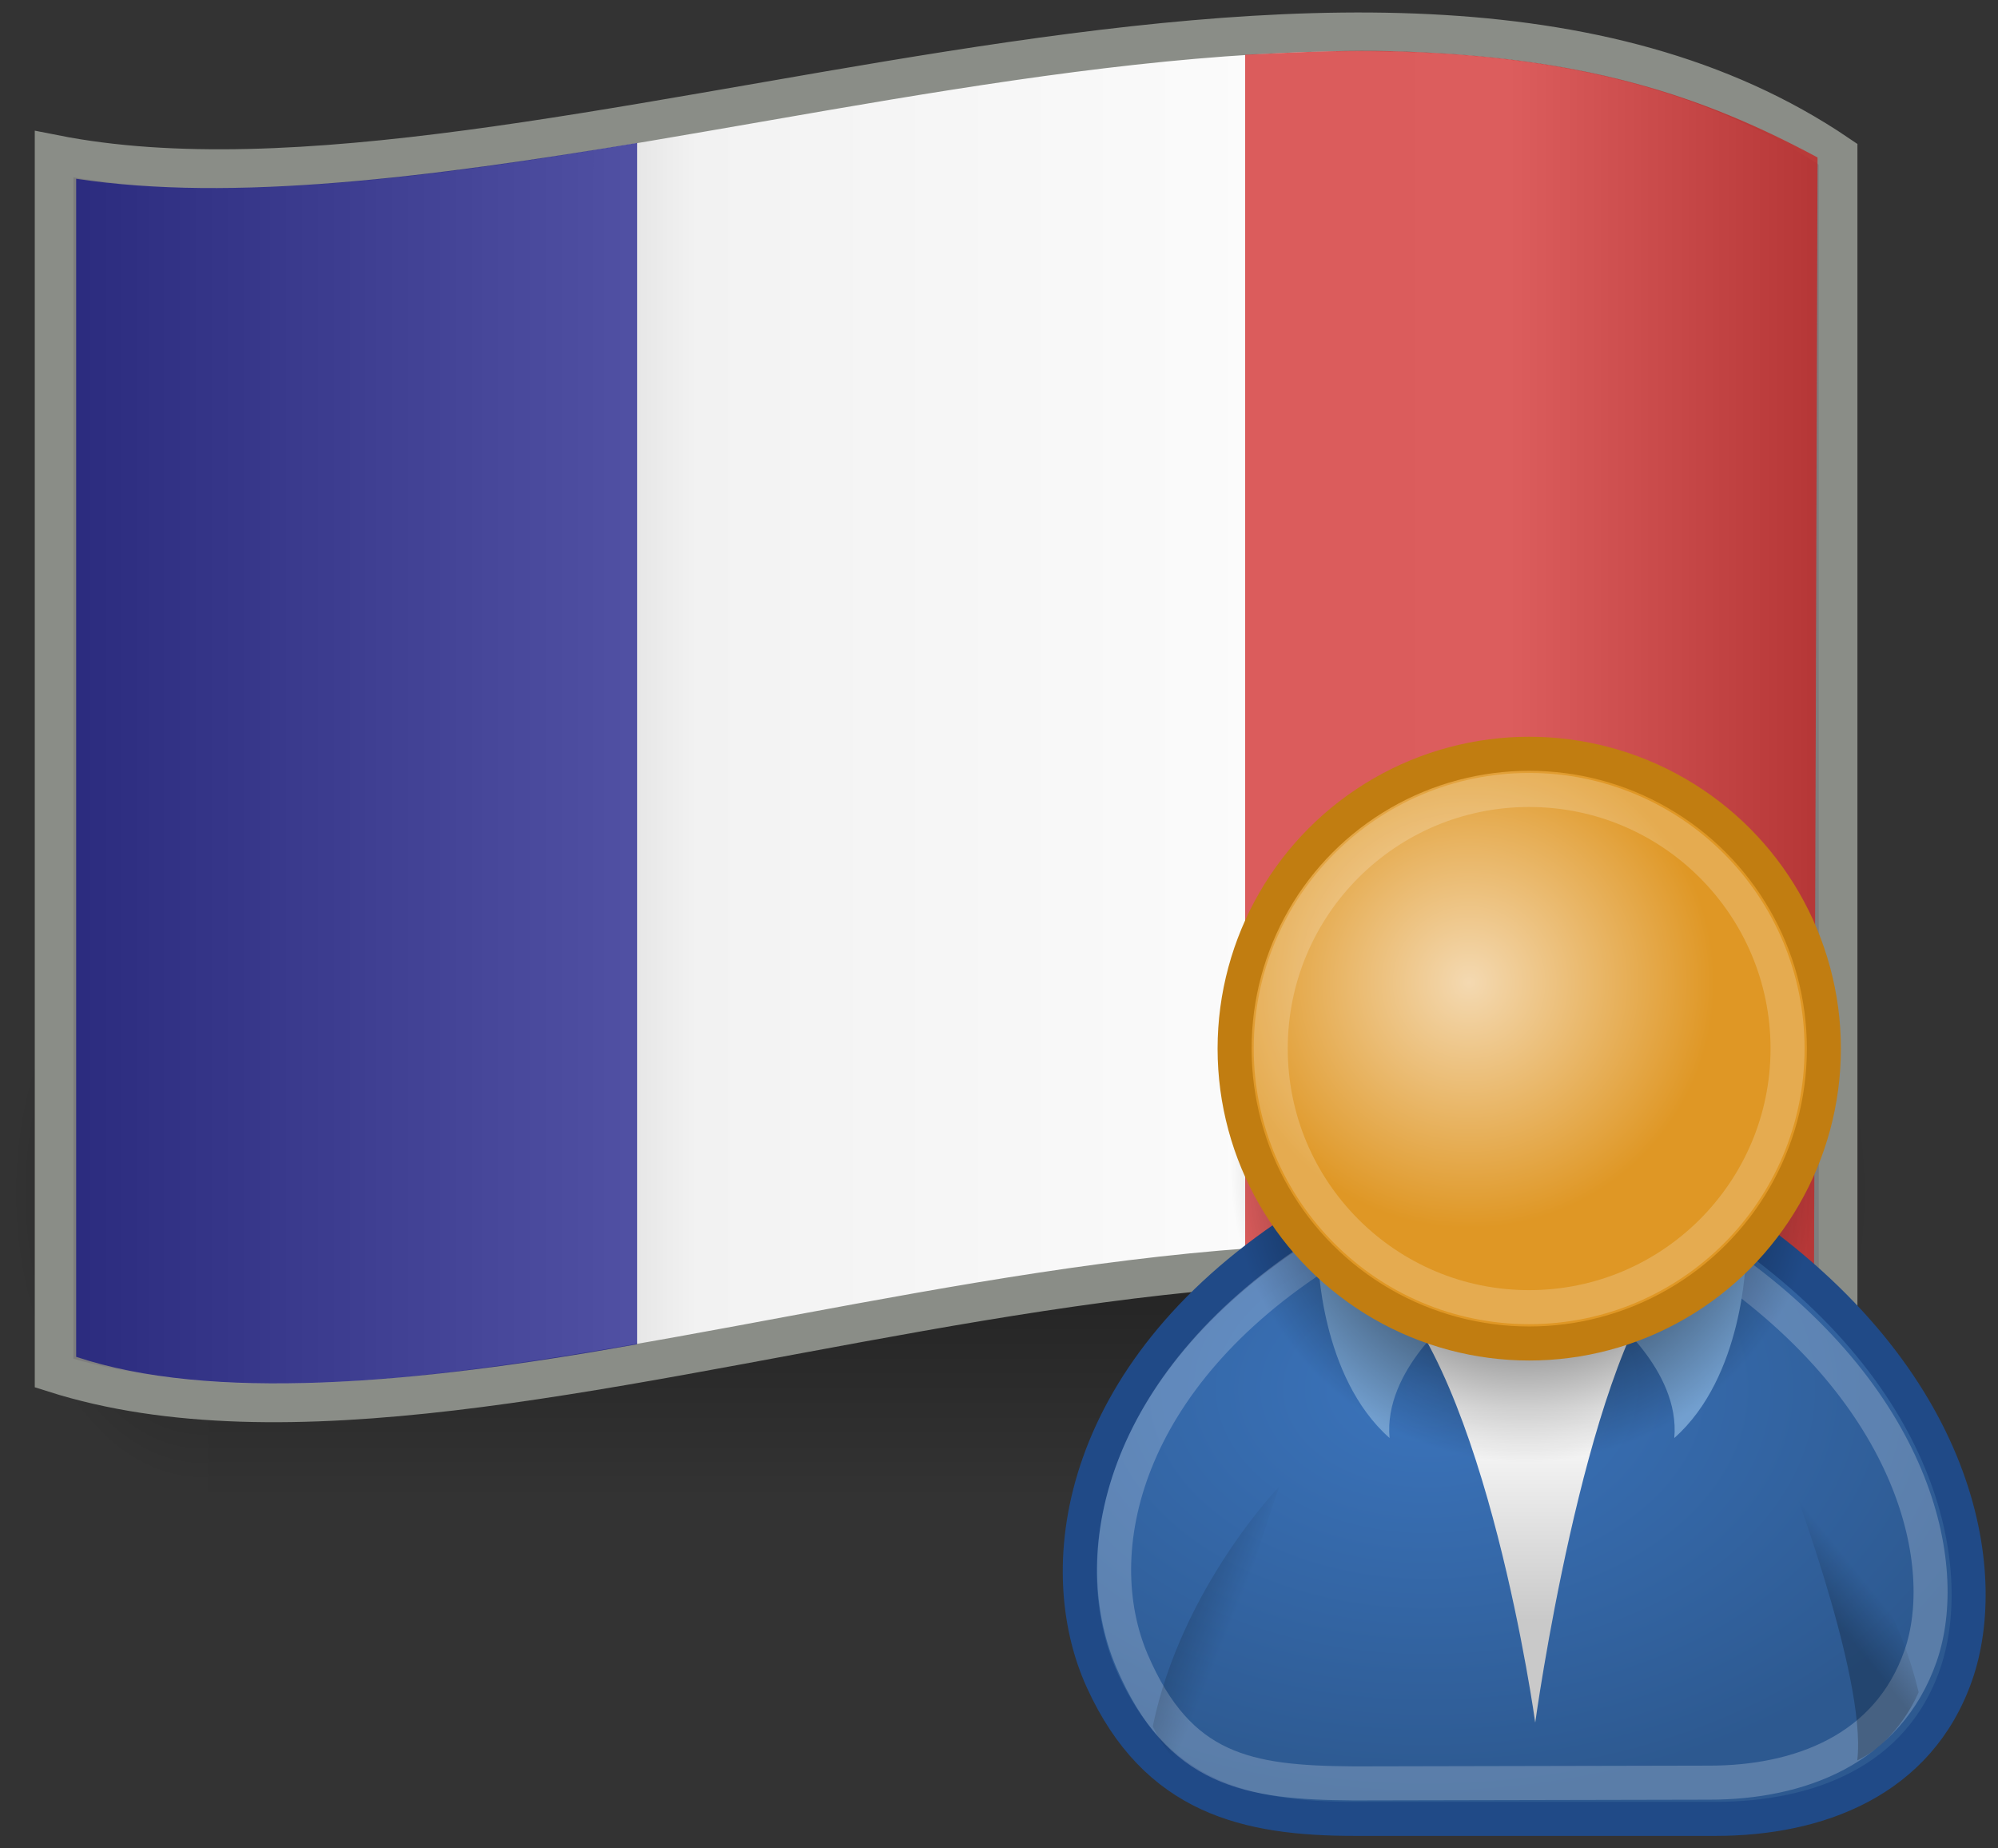 <?xml version="1.0" encoding="UTF-8" standalone="no"?>
<!-- Created with Inkscape (http://www.inkscape.org/) -->

<svg
   xmlns:dc="http://purl.org/dc/elements/1.1/"
   xmlns:cc="http://creativecommons.org/ns#"
   xmlns:rdf="http://www.w3.org/1999/02/22-rdf-syntax-ns#"
   xmlns:svg="http://www.w3.org/2000/svg"
   xmlns="http://www.w3.org/2000/svg"
   xmlns:xlink="http://www.w3.org/1999/xlink"
   xmlns:sodipodi="http://sodipodi.sourceforge.net/DTD/sodipodi-0.dtd"
   xmlns:inkscape="http://www.inkscape.org/namespaces/inkscape"
   inkscape:export-ydpi="240.00000"
   inkscape:export-xdpi="240.00000"
   inkscape:export-filename="/home/jimmac/gfx/novell/pdes/trunk/docs/BIGmime-text.png"
   sodipodi:docname="France people stub icon.svg"
   inkscape:version="0.92.3 (2405546, 2018-03-11)"
   sodipodi:version="0.32"
   id="svg249"
   height="370"
   width="400"
   inkscape:output_extension="org.inkscape.output.svg.inkscape"
   version="1.1">
  <rect width="100%" height="100%" fill="#333333" stroke="none"/>
  <defs
     id="defs3">
    <linearGradient
       id="linearGradient15662">
      <stop
         id="stop15664"
         offset="0"
         style="stop-color:#ffffff;stop-opacity:1;" />
      <stop
         id="stop15666"
         offset="1"
         style="stop-color:#f8f8f8;stop-opacity:1;" />
    </linearGradient>
    <radialGradient
       id="aigrd3"
       cx="20.892"
       cy="64.568"
       r="5.257"
       fx="20.892"
       fy="64.568"
       gradientUnits="userSpaceOnUse">
      <stop
         offset="0"
         style="stop-color:#F0F0F0"
         id="stop15573" />
      <stop
         offset="1"
         style="stop-color:#9a9a9a;stop-opacity:1;"
         id="stop15575" />
    </radialGradient>
    <radialGradient
       id="aigrd2"
       cx="20.892"
       cy="114.568"
       r="5.256"
       fx="20.892"
       fy="114.568"
       gradientUnits="userSpaceOnUse">
      <stop
         offset="0"
         style="stop-color:#F0F0F0"
         id="stop15566" />
      <stop
         offset="1"
         style="stop-color:#9a9a9a;stop-opacity:1;"
         id="stop15568" />
    </radialGradient>
    <linearGradient
       id="linearGradient269">
      <stop
         id="stop270"
         offset="0"
         style="stop-color:#a3a3a3;stop-opacity:1;" />
      <stop
         id="stop271"
         offset="1"
         style="stop-color:#4c4c4c;stop-opacity:1;" />
    </linearGradient>
    <linearGradient
       id="linearGradient259">
      <stop
         id="stop260"
         offset="0"
         style="stop-color:#fafafa;stop-opacity:1;" />
      <stop
         id="stop261"
         offset="1"
         style="stop-color:#bbbbbb;stop-opacity:1;" />
    </linearGradient>
    <linearGradient
       gradientUnits="userSpaceOnUse"
       y2="13.761"
       x2="16.131"
       y1="33.539"
       x1="30.23"
       id="linearGradient4187"
       xlink:href="#linearGradient4181"
       inkscape:collect="always" />
    <linearGradient
       id="linearGradient7336">
      <stop
         style="stop-color:#6a6a6a;stop-opacity:1;"
         offset="0"
         id="stop7338" />
      <stop
         id="stop7340"
         offset="0.193"
         style="stop-color:#ffffff;stop-opacity:1;" />
      <stop
         style="stop-color:#f2f2f2;stop-opacity:1;"
         offset="0.636"
         id="stop4206" />
      <stop
         style="stop-color:#747474;stop-opacity:1;"
         offset="1"
         id="stop7342" />
    </linearGradient>
    <linearGradient
       id="linearGradient3289">
      <stop
         id="stop3291"
         offset="0"
         style="stop-color:#ffffff;stop-opacity:1;" />
      <stop
         id="stop3293"
         offset="1"
         style="stop-color:#ffffff;stop-opacity:0.534;" />
    </linearGradient>
    <linearGradient
       id="linearGradient5048">
      <stop
         id="stop5050"
         offset="0"
         style="stop-color:black;stop-opacity:0;" />
      <stop
         style="stop-color:black;stop-opacity:1;"
         offset="0.5"
         id="stop5056" />
      <stop
         id="stop5052"
         offset="1"
         style="stop-color:black;stop-opacity:0;" />
    </linearGradient>
    <linearGradient
       id="linearGradient5060"
       inkscape:collect="always">
      <stop
         id="stop5062"
         offset="0"
         style="stop-color:black;stop-opacity:1;" />
      <stop
         id="stop5064"
         offset="1"
         style="stop-color:black;stop-opacity:0;" />
    </linearGradient>
    <linearGradient
       id="linearGradient4181">
      <stop
         id="stop4183"
         offset="0"
         style="stop-color:#cc0000;stop-opacity:1;" />
      <stop
         id="stop4185"
         offset="1"
         style="stop-color:#f70f0f;stop-opacity:1;" />
    </linearGradient>
    <linearGradient
       id="linearGradient4198">
      <stop
         id="stop4200"
         offset="0"
         style="stop-color:#ffffff;stop-opacity:1;" />
      <stop
         id="stop4202"
         offset="1"
         style="stop-color:#ffffff;stop-opacity:0.573;" />
    </linearGradient>
    <linearGradient
       inkscape:collect="always"
       xlink:href="#linearGradient5048"
       id="linearGradient5294"
       gradientUnits="userSpaceOnUse"
       gradientTransform="matrix(3.782,0,0,1.97,-2104.846,-856.037)"
       x1="302.857"
       y1="366.648"
       x2="302.857"
       y2="609.505" />
    <radialGradient
       inkscape:collect="always"
       xlink:href="#linearGradient5060"
       id="radialGradient5296"
       gradientUnits="userSpaceOnUse"
       gradientTransform="matrix(2.037,0,0,1.97,-1052.701,-856.276)"
       cx="605.714"
       cy="486.648"
       fx="605.714"
       fy="486.648"
       r="117.143" />
    <radialGradient
       inkscape:collect="always"
       xlink:href="#linearGradient5060"
       id="radialGradient5298"
       gradientUnits="userSpaceOnUse"
       gradientTransform="matrix(-2.037,0,0,2.018,-423.318,-879.562)"
       cx="605.714"
       cy="486.648"
       fx="605.714"
       fy="486.648"
       r="117.143" />
    <linearGradient
       inkscape:collect="always"
       xlink:href="#linearGradient7336"
       id="linearGradient6279"
       gradientUnits="userSpaceOnUse"
       gradientTransform="matrix(1.235,0,0,1.176,-11.439,-10.898)"
       x1="11.002"
       y1="29.757"
       x2="46.999"
       y2="29.757" />
    <radialGradient
       r="9.688"
       fy="25.531"
       fx="17.312"
       cy="25.531"
       cx="17.312"
       gradientTransform="matrix(1,0,0,0.352,87.387,-30.171)"
       gradientUnits="userSpaceOnUse"
       id="radialGradient2582"
       xlink:href="#linearGradient3101"
       inkscape:collect="always" />
    <linearGradient
       y2="16.249"
       x2="9.547"
       y1="41.179"
       x1="54.51"
       gradientUnits="userSpaceOnUse"
       id="linearGradient2580"
       xlink:href="#edgeGradient"
       inkscape:collect="always" />
    <linearGradient
       y2="51.987"
       x2="22.014"
       y1="-13.239"
       x1="52.778"
       gradientUnits="userSpaceOnUse"
       id="linearGradient2578"
       xlink:href="#fieldGradient"
       inkscape:collect="always" />
    <radialGradient
       r="26.5"
       fy="29.5"
       fx="32.5"
       cy="29.5"
       cx="32.5"
       gradientUnits="userSpaceOnUse"
       id="radialGradient2576"
       xlink:href="#shadowGradient"
       inkscape:collect="always" />
    <radialGradient
       r="9.688"
       fy="25.531"
       fx="17.312"
       cy="25.531"
       cx="17.312"
       gradientTransform="matrix(1,0,0,0.352,87.387,-30.171)"
       gradientUnits="userSpaceOnUse"
       id="radialGradient2534"
       xlink:href="#linearGradient3101"
       inkscape:collect="always" />
    <linearGradient
       y2="16.249"
       x2="9.547"
       y1="41.179"
       x1="54.51"
       gradientUnits="userSpaceOnUse"
       id="linearGradient2524"
       xlink:href="#edgeGradient"
       inkscape:collect="always" />
    <linearGradient
       y2="51.987"
       x2="22.014"
       y1="-13.239"
       x1="52.778"
       gradientUnits="userSpaceOnUse"
       id="linearGradient2522"
       xlink:href="#fieldGradient"
       inkscape:collect="always" />
    <radialGradient
       gradientUnits="userSpaceOnUse"
       r="26.5"
       fy="29.5"
       fx="32.5"
       cy="29.5"
       cx="32.5"
       id="radialGradient2520"
       xlink:href="#shadowGradient"
       inkscape:collect="always" />
    <radialGradient
       id="radialGradient2475">
      <stop
         id="stop2477"
         style="stop-color:#c0c0c0;stop-opacity:1"
         offset="0" />
      <stop
         id="stop2479"
         style="stop-color:#c0c0c0;stop-opacity:1"
         offset="0.88" />
      <stop
         id="stop2481"
         style="stop-color:#c0c0c0;stop-opacity:0"
         offset="1" />
    </radialGradient>
    <linearGradient
       x1="52.778"
       y1="-13.239"
       x2="22.014"
       y2="51.987"
       id="linearGradient2483"
       gradientUnits="userSpaceOnUse">
      <stop
         id="stop2485"
         style="stop-color:#ffe1b8;stop-opacity:1;"
         offset="0" />
      <stop
         id="stop2487"
         style="stop-color:#ff8b00;stop-opacity:1;"
         offset="1" />
    </linearGradient>
    <linearGradient
       x1="54.51"
       y1="41.179"
       x2="9.547"
       y2="16.249"
       id="linearGradient2489"
       gradientUnits="userSpaceOnUse"
       xlink:href="#fieldGradient">
      <stop
         id="stop2491"
         style="stop-color:#f98433;stop-opacity:1;"
         offset="0" />
      <stop
         id="stop2493"
         style="stop-color:#e37b00;stop-opacity:1;"
         offset="1" />
    </linearGradient>
    <inkscape:perspective
       sodipodi:type="inkscape:persp3d"
       inkscape:vp_x="0 : 177 : 1"
       inkscape:vp_y="0 : 1000 : 0"
       inkscape:vp_z="400 : 177 : 1"
       inkscape:persp3d-origin="200 : 118 : 1"
       id="perspective2667" />
    <filter
       id="Gaussian_Blur"
       color-interpolation-filters="sRGB">
      <feGaussianBlur
         id="feGaussianBlur2514"
         stdDeviation="1.5"
         in="SourceGraphic" />
    </filter>
    <inkscape:perspective
       id="perspective2544"
       inkscape:persp3d-origin="24 : 16 : 1"
       inkscape:vp_z="48 : 24 : 1"
       inkscape:vp_y="0 : 1000 : 0"
       inkscape:vp_x="0 : 24 : 1"
       sodipodi:type="inkscape:persp3d" />
    <radialGradient
       r="9.688"
       fy="25.531"
       fx="17.312"
       cy="25.531"
       cx="17.312"
       gradientTransform="matrix(2.183,0,0,0.768,-13.504,21.786)"
       gradientUnits="userSpaceOnUse"
       id="radialGradient2186"
       xlink:href="#linearGradient3101"
       inkscape:collect="always" />
    <radialGradient
       gradientTransform="matrix(2.183,0,0,0.768,-13.504,21.786)"
       gradientUnits="userSpaceOnUse"
       xlink:href="#linearGradient3101"
       id="radialGradient7200"
       fy="25.531"
       fx="17.312"
       r="9.688"
       cy="25.531"
       cx="17.312" />
    <radialGradient
       gradientTransform="matrix(1,0,0,0.352,0,16.554)"
       gradientUnits="userSpaceOnUse"
       xlink:href="#linearGradient3101"
       id="radialGradient3107"
       fy="25.531"
       fx="17.312"
       r="9.688"
       cy="25.531"
       cx="17.312" />
    <linearGradient
       id="linearGradient3101">
      <stop
         id="stop3103"
         offset="0"
         style="stop-color:#000000;stop-opacity:1" />
      <stop
         id="stop3105"
         offset="1"
         style="stop-color:#000000;stop-opacity:0" />
    </linearGradient>
    <linearGradient
       id="linearGradient4121">
      <stop
         offset="0"
         style="stop-color:#e80000;stop-opacity:1;"
         id="stop4123" />
      <stop
         offset="0.623"
         style="stop-color:#ef6565;stop-opacity:0;"
         id="stop6077" />
      <stop
         offset="1"
         style="stop-color:#f6caca;stop-opacity:0;"
         id="stop4125" />
    </linearGradient>
    <linearGradient
       id="linearGradient3134">
      <stop
         offset="0"
         style="stop-color:#f54c4c;stop-opacity:1;"
         id="stop3136" />
      <stop
         id="stop3165"
         style="stop-color:#ba1313;stop-opacity:1;"
         offset="0.5" />
      <stop
         offset="1"
         style="stop-color:#9a1919;stop-opacity:1;"
         id="stop3138" />
    </linearGradient>
    <linearGradient
       inkscape:collect="always"
       xlink:href="#linearGradient3134"
       id="linearGradient3154"
       gradientUnits="userSpaceOnUse"
       x1="29.754"
       y1="-13.27"
       x2="202.582"
       y2="183.588" />
    <linearGradient
       inkscape:collect="always"
       xlink:href="#linearGradient3134"
       id="linearGradient3156"
       gradientUnits="userSpaceOnUse"
       x1="29.754"
       y1="-13.27"
       x2="202.582"
       y2="183.588" />
    <linearGradient
       xlink:href="#fieldGradient"
       gradientUnits="userSpaceOnUse"
       id="edgeGradient"
       y2="16.249"
       x2="9.547"
       y1="41.179"
       x1="54.51">
      <stop
         offset="0"
         style="stop-color:#f98433;stop-opacity:1;"
         id="stop12" />
      <stop
         offset="1"
         style="stop-color:#e37b00;stop-opacity:1;"
         id="stop14" />
    </linearGradient>
    <linearGradient
       gradientUnits="userSpaceOnUse"
       id="fieldGradient"
       y2="51.987"
       x2="22.014"
       y1="-13.239"
       x1="52.778">
      <stop
         offset="0"
         style="stop-color:#ffe1b8;stop-opacity:1;"
         id="stop7" />
      <stop
         offset="1"
         style="stop-color:#ff8b00;stop-opacity:1;"
         id="stop9" />
    </linearGradient>
    <radialGradient
       id="shadowGradient">
      <stop
         offset="0"
         style="stop-color:#c0c0c0;stop-opacity:1"
         id="stop17" />
      <stop
         offset="0.88"
         style="stop-color:#c0c0c0;stop-opacity:1"
         id="stop19" />
      <stop
         offset="1"
         style="stop-color:#c0c0c0;stop-opacity:0"
         id="stop21" />
    </radialGradient>
    <radialGradient
       inkscape:collect="always"
       xlink:href="#shadowGradient"
       id="radialGradient7742"
       cx="32.5"
       cy="29.5"
       fx="32.5"
       fy="29.5"
       r="26.5"
       gradientUnits="userSpaceOnUse" />
    <linearGradient
       inkscape:collect="always"
       xlink:href="#fieldGradient"
       id="linearGradient7744"
       gradientUnits="userSpaceOnUse"
       x1="52.778"
       y1="-13.239"
       x2="22.014"
       y2="51.987" />
    <linearGradient
       inkscape:collect="always"
       xlink:href="#edgeGradient"
       id="linearGradient7746"
       gradientUnits="userSpaceOnUse"
       x1="54.51"
       y1="41.179"
       x2="9.547"
       y2="16.249" />
    <linearGradient
       inkscape:collect="always"
       xlink:href="#linearGradient5048"
       id="linearGradient7963"
       gradientUnits="userSpaceOnUse"
       gradientTransform="matrix(3.782,0,0,1.97,-2104.846,-856.037)"
       x1="302.857"
       y1="366.648"
       x2="302.857"
       y2="609.505" />
    <radialGradient
       inkscape:collect="always"
       xlink:href="#linearGradient5060"
       id="radialGradient7965"
       gradientUnits="userSpaceOnUse"
       gradientTransform="matrix(2.037,0,0,1.97,-1052.701,-856.276)"
       cx="605.714"
       cy="486.648"
       fx="605.714"
       fy="486.648"
       r="117.143" />
    <radialGradient
       inkscape:collect="always"
       xlink:href="#linearGradient5060"
       id="radialGradient7967"
       gradientUnits="userSpaceOnUse"
       gradientTransform="matrix(-2.037,0,0,2.018,-423.318,-879.562)"
       cx="605.714"
       cy="486.648"
       fx="605.714"
       fy="486.648"
       r="117.143" />
    <linearGradient
       inkscape:collect="always"
       xlink:href="#linearGradient7336"
       id="linearGradient3106"
       gradientUnits="userSpaceOnUse"
       gradientTransform="matrix(-1.16,0,0,1.104,56.016,-10.52)"
       x1="11.002"
       y1="29.757"
       x2="46.999"
       y2="29.757" />
    <radialGradient
       inkscape:collect="always"
       xlink:href="#linearGradient4163"
       id="radialGradient4169"
       cx="28.09"
       cy="27.203"
       fx="28.09"
       fy="27.203"
       r="13.565"
       gradientTransform="matrix(1.298,0,0,0.885,26.891,8.815)"
       gradientUnits="userSpaceOnUse" />
    <linearGradient
       id="linearGradient4163">
      <stop
         style="stop-color:#3b74bc;stop-opacity:1;"
         offset="0"
         id="stop4165" />
      <stop
         style="stop-color:#2d5990;stop-opacity:1;"
         offset="1"
         id="stop4167" />
    </linearGradient>
    <linearGradient
       inkscape:collect="always"
       xlink:href="#linearGradient3824"
       id="linearGradient3830"
       x1="30.936"
       y1="29.553"
       x2="30.936"
       y2="35.803"
       gradientUnits="userSpaceOnUse"
       gradientTransform="translate(35.25,3.875)" />
    <linearGradient
       id="linearGradient3824">
      <stop
         style="stop-color:#ffffff;stop-opacity:1;"
         offset="0"
         id="stop3826" />
      <stop
         style="stop-color:#c9c9c9;stop-opacity:1;"
         offset="1"
         id="stop3828" />
    </linearGradient>
    <radialGradient
       inkscape:collect="always"
       xlink:href="#linearGradient3816"
       id="radialGradient3822"
       cx="31.113"
       cy="19.009"
       fx="31.113"
       fy="19.009"
       r="8.662"
       gradientUnits="userSpaceOnUse" />
    <linearGradient
       inkscape:collect="always"
       id="linearGradient3816">
      <stop
         style="stop-color:#000000;stop-opacity:1;"
         offset="0"
         id="stop3818" />
      <stop
         style="stop-color:#000000;stop-opacity:0;"
         offset="1"
         id="stop3820" />
    </linearGradient>
    <radialGradient
       inkscape:collect="always"
       xlink:href="#linearGradient3800"
       id="radialGradient4171"
       gradientUnits="userSpaceOnUse"
       cx="29.345"
       cy="17.064"
       fx="29.345"
       fy="17.064"
       r="9.162"
       gradientTransform="matrix(0.788,0,0,0.788,6.221,3.618)" />
    <linearGradient
       id="linearGradient3800">
      <stop
         style="stop-color:#f4d9b1;stop-opacity:1;"
         offset="0"
         id="stop3802" />
      <stop
         style="stop-color:#df9725;stop-opacity:1;"
         offset="1"
         id="stop3804" />
    </linearGradient>
    <linearGradient
       inkscape:collect="always"
       xlink:href="#linearGradient4356"
       id="linearGradient4362"
       x1="20.662"
       y1="35.818"
       x2="22.627"
       y2="36.218"
       gradientUnits="userSpaceOnUse"
       gradientTransform="matrix(0.983,0.182,-0.182,0.983,41.482,1.224)" />
    <linearGradient
       inkscape:collect="always"
       id="linearGradient4356">
      <stop
         style="stop-color:#000000;stop-opacity:1;"
         offset="0"
         id="stop4358" />
      <stop
         style="stop-color:#000000;stop-opacity:0;"
         offset="1"
         id="stop4360" />
    </linearGradient>
    <linearGradient
       inkscape:collect="always"
       xlink:href="#linearGradient4356"
       id="linearGradient4366"
       gradientUnits="userSpaceOnUse"
       x1="22.687"
       y1="36.39"
       x2="21.408"
       y2="35.74"
       gradientTransform="matrix(-0.978,0.21,0.21,0.978,90.36,-0.07)" />
    <linearGradient
       y2="35.74"
       x2="21.408"
       y1="36.39"
       x1="22.687"
       gradientTransform="matrix(-0.978,0.21,0.21,0.978,90.36,-0.07)"
       gradientUnits="userSpaceOnUse"
       id="linearGradient3107"
       xlink:href="#linearGradient4356"
       inkscape:collect="always" />
    <linearGradient
       inkscape:collect="always"
       xlink:href="#linearGradient5048"
       id="linearGradient4037"
       gradientUnits="userSpaceOnUse"
       gradientTransform="matrix(3.782,0,0,1.97,-2104.846,-856.037)"
       x1="302.857"
       y1="366.648"
       x2="302.857"
       y2="609.505" />
    <radialGradient
       inkscape:collect="always"
       xlink:href="#linearGradient5060"
       id="radialGradient4039"
       gradientUnits="userSpaceOnUse"
       gradientTransform="matrix(2.037,0,0,1.97,-1052.701,-856.276)"
       cx="605.714"
       cy="486.648"
       fx="605.714"
       fy="486.648"
       r="117.143" />
    <radialGradient
       inkscape:collect="always"
       xlink:href="#linearGradient5060"
       id="radialGradient4041"
       gradientUnits="userSpaceOnUse"
       gradientTransform="matrix(-2.037,0,0,2.018,-423.318,-879.562)"
       cx="605.714"
       cy="486.648"
       fx="605.714"
       fy="486.648"
       r="117.143" />
    <linearGradient
       inkscape:collect="always"
       xlink:href="#linearGradient7336"
       id="linearGradient4043"
       gradientUnits="userSpaceOnUse"
       gradientTransform="matrix(-1.16,0,0,1.104,56.016,-10.52)"
       x1="11.002"
       y1="29.757"
       x2="46.999"
       y2="29.757" />
    <radialGradient
       inkscape:collect="always"
       xlink:href="#linearGradient4163"
       id="radialGradient4045"
       gradientUnits="userSpaceOnUse"
       gradientTransform="matrix(1.298,0,0,0.885,26.891,8.815)"
       cx="28.09"
       cy="27.203"
       fx="28.09"
       fy="27.203"
       r="13.565" />
    <linearGradient
       inkscape:collect="always"
       xlink:href="#linearGradient3824"
       id="linearGradient4047"
       gradientUnits="userSpaceOnUse"
       gradientTransform="translate(35.25,3.875)"
       x1="30.936"
       y1="29.553"
       x2="30.936"
       y2="35.803" />
    <radialGradient
       inkscape:collect="always"
       xlink:href="#linearGradient3816"
       id="radialGradient4049"
       gradientUnits="userSpaceOnUse"
       cx="31.113"
       cy="19.009"
       fx="31.113"
       fy="19.009"
       r="8.662" />
    <radialGradient
       inkscape:collect="always"
       xlink:href="#linearGradient3800"
       id="radialGradient4051"
       gradientUnits="userSpaceOnUse"
       gradientTransform="matrix(0.788,0,0,0.788,6.221,3.618)"
       cx="29.345"
       cy="17.064"
       fx="29.345"
       fy="17.064"
       r="9.162" />
    <linearGradient
       inkscape:collect="always"
       xlink:href="#linearGradient4356"
       id="linearGradient4053"
       gradientUnits="userSpaceOnUse"
       gradientTransform="matrix(0.983,0.182,-0.182,0.983,41.482,1.224)"
       x1="20.662"
       y1="35.818"
       x2="22.627"
       y2="36.218" />
    <linearGradient
       inkscape:collect="always"
       xlink:href="#linearGradient4356"
       id="linearGradient4055"
       gradientUnits="userSpaceOnUse"
       gradientTransform="matrix(-0.978,0.21,0.21,0.978,90.36,-0.07)"
       x1="22.687"
       y1="36.39"
       x2="21.408"
       y2="35.74" />
    <radialGradient
       inkscape:collect="always"
       xlink:href="#linearGradient4163"
       id="radialGradient4078"
       gradientUnits="userSpaceOnUse"
       gradientTransform="matrix(1.298,0,0,0.885,26.891,8.815)"
       cx="28.09"
       cy="27.203"
       fx="28.09"
       fy="27.203"
       r="13.565" />
    <linearGradient
       inkscape:collect="always"
       xlink:href="#linearGradient3824"
       id="linearGradient4080"
       gradientUnits="userSpaceOnUse"
       gradientTransform="translate(35.25,3.875)"
       x1="30.936"
       y1="29.553"
       x2="30.936"
       y2="35.803" />
    <radialGradient
       inkscape:collect="always"
       xlink:href="#linearGradient3816"
       id="radialGradient4082"
       gradientUnits="userSpaceOnUse"
       cx="31.113"
       cy="19.009"
       fx="31.113"
       fy="19.009"
       r="8.662" />
    <radialGradient
       inkscape:collect="always"
       xlink:href="#linearGradient3800"
       id="radialGradient4084"
       gradientUnits="userSpaceOnUse"
       gradientTransform="matrix(0.788,0,0,0.788,6.221,3.618)"
       cx="29.345"
       cy="17.064"
       fx="29.345"
       fy="17.064"
       r="9.162" />
    <linearGradient
       inkscape:collect="always"
       xlink:href="#linearGradient4356"
       id="linearGradient4086"
       gradientUnits="userSpaceOnUse"
       gradientTransform="matrix(0.983,0.182,-0.182,0.983,41.482,1.224)"
       x1="20.662"
       y1="35.818"
       x2="22.627"
       y2="36.218" />
    <linearGradient
       inkscape:collect="always"
       xlink:href="#linearGradient4356"
       id="linearGradient4088"
       gradientUnits="userSpaceOnUse"
       gradientTransform="matrix(-0.978,0.21,0.21,0.978,90.36,-0.07)"
       x1="22.687"
       y1="36.39"
       x2="21.408"
       y2="35.74" />
    <linearGradient
       inkscape:collect="always"
       xlink:href="#linearGradient5048"
       id="linearGradient4113"
       gradientUnits="userSpaceOnUse"
       gradientTransform="matrix(3.782,0,0,1.97,-2104.846,-856.037)"
       x1="302.857"
       y1="366.648"
       x2="302.857"
       y2="609.505" />
    <radialGradient
       inkscape:collect="always"
       xlink:href="#linearGradient5060"
       id="radialGradient4115"
       gradientUnits="userSpaceOnUse"
       gradientTransform="matrix(2.037,0,0,1.97,-1052.701,-856.276)"
       cx="605.714"
       cy="486.648"
       fx="605.714"
       fy="486.648"
       r="117.143" />
    <radialGradient
       inkscape:collect="always"
       xlink:href="#linearGradient5060"
       id="radialGradient4117"
       gradientUnits="userSpaceOnUse"
       gradientTransform="matrix(-2.037,0,0,2.018,-423.318,-879.562)"
       cx="605.714"
       cy="486.648"
       fx="605.714"
       fy="486.648"
       r="117.143" />
    <linearGradient
       inkscape:collect="always"
       xlink:href="#linearGradient7336"
       id="linearGradient4119"
       gradientUnits="userSpaceOnUse"
       gradientTransform="matrix(-1.16,0,0,1.104,56.016,-10.52)"
       x1="11.002"
       y1="29.757"
       x2="46.999"
       y2="29.757" />
    <radialGradient
       inkscape:collect="always"
       xlink:href="#linearGradient4163"
       id="radialGradient4121"
       gradientUnits="userSpaceOnUse"
       gradientTransform="matrix(1.298,0,0,0.885,26.891,8.815)"
       cx="28.09"
       cy="27.203"
       fx="28.09"
       fy="27.203"
       r="13.565" />
    <linearGradient
       inkscape:collect="always"
       xlink:href="#linearGradient3824"
       id="linearGradient4123"
       gradientUnits="userSpaceOnUse"
       gradientTransform="translate(35.25,3.875)"
       x1="30.936"
       y1="29.553"
       x2="30.936"
       y2="35.803" />
    <radialGradient
       inkscape:collect="always"
       xlink:href="#linearGradient3816"
       id="radialGradient4125"
       gradientUnits="userSpaceOnUse"
       cx="31.113"
       cy="19.009"
       fx="31.113"
       fy="19.009"
       r="8.662" />
    <radialGradient
       inkscape:collect="always"
       xlink:href="#linearGradient3800"
       id="radialGradient4127"
       gradientUnits="userSpaceOnUse"
       gradientTransform="matrix(0.788,0,0,0.788,6.221,3.618)"
       cx="29.345"
       cy="17.064"
       fx="29.345"
       fy="17.064"
       r="9.162" />
    <linearGradient
       inkscape:collect="always"
       xlink:href="#linearGradient4356"
       id="linearGradient4129"
       gradientUnits="userSpaceOnUse"
       gradientTransform="matrix(0.983,0.182,-0.182,0.983,41.482,1.224)"
       x1="20.662"
       y1="35.818"
       x2="22.627"
       y2="36.218" />
    <linearGradient
       inkscape:collect="always"
       xlink:href="#linearGradient4356"
       id="linearGradient4131"
       gradientUnits="userSpaceOnUse"
       gradientTransform="matrix(-0.978,0.21,0.21,0.978,90.36,-0.07)"
       x1="22.687"
       y1="36.39"
       x2="21.408"
       y2="35.74" />
    <linearGradient
       inkscape:collect="always"
       xlink:href="#linearGradient5048"
       id="linearGradient4154"
       gradientUnits="userSpaceOnUse"
       gradientTransform="matrix(3.782,0,0,1.97,-2104.846,-856.037)"
       x1="302.857"
       y1="366.648"
       x2="302.857"
       y2="609.505" />
    <radialGradient
       inkscape:collect="always"
       xlink:href="#linearGradient5060"
       id="radialGradient4156"
       gradientUnits="userSpaceOnUse"
       gradientTransform="matrix(2.037,0,0,1.97,-1052.701,-856.276)"
       cx="605.714"
       cy="486.648"
       fx="605.714"
       fy="486.648"
       r="117.143" />
    <radialGradient
       inkscape:collect="always"
       xlink:href="#linearGradient5060"
       id="radialGradient4158"
       gradientUnits="userSpaceOnUse"
       gradientTransform="matrix(-2.037,0,0,2.018,-423.318,-879.562)"
       cx="605.714"
       cy="486.648"
       fx="605.714"
       fy="486.648"
       r="117.143" />
    <linearGradient
       inkscape:collect="always"
       xlink:href="#linearGradient7336"
       id="linearGradient4160"
       gradientUnits="userSpaceOnUse"
       gradientTransform="matrix(-1.16,0,0,1.104,56.016,-10.52)"
       x1="11.002"
       y1="29.757"
       x2="46.999"
       y2="29.757" />
    <linearGradient
       inkscape:collect="always"
       xlink:href="#linearGradient7336"
       id="linearGradient4165"
       gradientUnits="userSpaceOnUse"
       gradientTransform="matrix(-10.113,0,0,9.627,484.578,-466.227)"
       x1="11.002"
       y1="29.757"
       x2="46.999"
       y2="29.757" />
    <linearGradient
       inkscape:collect="always"
       xlink:href="#linearGradient5048"
       id="linearGradient4173"
       gradientUnits="userSpaceOnUse"
       gradientTransform="matrix(3.782,0,0,1.97,-2104.846,-856.037)"
       x1="302.857"
       y1="366.648"
       x2="302.857"
       y2="609.505" />
    <radialGradient
       inkscape:collect="always"
       xlink:href="#linearGradient5060"
       id="radialGradient4175"
       gradientUnits="userSpaceOnUse"
       gradientTransform="matrix(2.037,0,0,1.97,-1052.701,-856.276)"
       cx="605.714"
       cy="486.648"
       fx="605.714"
       fy="486.648"
       r="117.143" />
    <radialGradient
       inkscape:collect="always"
       xlink:href="#linearGradient5060"
       id="radialGradient4177"
       gradientUnits="userSpaceOnUse"
       gradientTransform="matrix(-2.037,0,0,2.018,-423.318,-879.562)"
       cx="605.714"
       cy="486.648"
       fx="605.714"
       fy="486.648"
       r="117.143" />
    <linearGradient
       inkscape:collect="always"
       xlink:href="#linearGradient5048"
       id="linearGradient4213"
       gradientUnits="userSpaceOnUse"
       gradientTransform="matrix(3.782,0,0,1.97,-2104.846,-856.037)"
       x1="302.857"
       y1="366.648"
       x2="302.857"
       y2="609.505" />
    <radialGradient
       inkscape:collect="always"
       xlink:href="#linearGradient5060"
       id="radialGradient4215"
       gradientUnits="userSpaceOnUse"
       gradientTransform="matrix(2.037,0,0,1.97,-1052.701,-856.276)"
       cx="605.714"
       cy="486.648"
       fx="605.714"
       fy="486.648"
       r="117.143" />
    <radialGradient
       inkscape:collect="always"
       xlink:href="#linearGradient5060"
       id="radialGradient4217"
       gradientUnits="userSpaceOnUse"
       gradientTransform="matrix(-2.037,0,0,2.018,-423.318,-879.562)"
       cx="605.714"
       cy="486.648"
       fx="605.714"
       fy="486.648"
       r="117.143" />
    <linearGradient
       inkscape:collect="always"
       xlink:href="#linearGradient7336"
       id="linearGradient4219"
       gradientUnits="userSpaceOnUse"
       gradientTransform="matrix(-10.113,0,0,9.627,484.578,-466.227)"
       x1="11.002"
       y1="29.757"
       x2="46.999"
       y2="29.757" />
    <radialGradient
       inkscape:collect="always"
       xlink:href="#linearGradient4163"
       id="radialGradient4221"
       gradientUnits="userSpaceOnUse"
       gradientTransform="matrix(1.298,0,0,0.885,26.891,8.815)"
       cx="28.09"
       cy="27.203"
       fx="28.09"
       fy="27.203"
       r="13.565" />
    <linearGradient
       inkscape:collect="always"
       xlink:href="#linearGradient3824"
       id="linearGradient4223"
       gradientUnits="userSpaceOnUse"
       gradientTransform="translate(35.25,3.875)"
       x1="30.936"
       y1="29.553"
       x2="30.936"
       y2="35.803" />
    <radialGradient
       inkscape:collect="always"
       xlink:href="#linearGradient3816"
       id="radialGradient4225"
       gradientUnits="userSpaceOnUse"
       cx="31.113"
       cy="19.009"
       fx="31.113"
       fy="19.009"
       r="8.662" />
    <radialGradient
       inkscape:collect="always"
       xlink:href="#linearGradient3800"
       id="radialGradient4227"
       gradientUnits="userSpaceOnUse"
       gradientTransform="matrix(0.788,0,0,0.788,6.221,3.618)"
       cx="29.345"
       cy="17.064"
       fx="29.345"
       fy="17.064"
       r="9.162" />
    <linearGradient
       inkscape:collect="always"
       xlink:href="#linearGradient4356"
       id="linearGradient4229"
       gradientUnits="userSpaceOnUse"
       gradientTransform="matrix(0.983,0.182,-0.182,0.983,41.482,1.224)"
       x1="20.662"
       y1="35.818"
       x2="22.627"
       y2="36.218" />
    <linearGradient
       inkscape:collect="always"
       xlink:href="#linearGradient4356"
       id="linearGradient4231"
       gradientUnits="userSpaceOnUse"
       gradientTransform="matrix(-0.978,0.21,0.21,0.978,90.36,-0.07)"
       x1="22.687"
       y1="36.39"
       x2="21.408"
       y2="35.74" />
    <radialGradient
       inkscape:collect="always"
       xlink:href="#linearGradient4163"
       id="radialGradient4254"
       gradientUnits="userSpaceOnUse"
       gradientTransform="matrix(1.298,0,0,0.885,26.891,8.815)"
       cx="28.09"
       cy="27.203"
       fx="28.09"
       fy="27.203"
       r="13.565" />
    <linearGradient
       inkscape:collect="always"
       xlink:href="#linearGradient3824"
       id="linearGradient4256"
       gradientUnits="userSpaceOnUse"
       gradientTransform="translate(35.25,3.875)"
       x1="30.936"
       y1="29.553"
       x2="30.936"
       y2="35.803" />
    <radialGradient
       inkscape:collect="always"
       xlink:href="#linearGradient3816"
       id="radialGradient4258"
       gradientUnits="userSpaceOnUse"
       cx="31.113"
       cy="19.009"
       fx="31.113"
       fy="19.009"
       r="8.662" />
    <radialGradient
       inkscape:collect="always"
       xlink:href="#linearGradient3800"
       id="radialGradient4260"
       gradientUnits="userSpaceOnUse"
       gradientTransform="matrix(0.788,0,0,0.788,6.221,3.618)"
       cx="29.345"
       cy="17.064"
       fx="29.345"
       fy="17.064"
       r="9.162" />
    <linearGradient
       inkscape:collect="always"
       xlink:href="#linearGradient4356"
       id="linearGradient4262"
       gradientUnits="userSpaceOnUse"
       gradientTransform="matrix(0.983,0.182,-0.182,0.983,41.482,1.224)"
       x1="20.662"
       y1="35.818"
       x2="22.627"
       y2="36.218" />
    <linearGradient
       inkscape:collect="always"
       xlink:href="#linearGradient4356"
       id="linearGradient4264"
       gradientUnits="userSpaceOnUse"
       gradientTransform="matrix(-0.978,0.21,0.21,0.978,90.36,-0.07)"
       x1="22.687"
       y1="36.39"
       x2="21.408"
       y2="35.74" />
    <radialGradient
       inkscape:collect="always"
       xlink:href="#linearGradient4163"
       id="radialGradient4297"
       gradientUnits="userSpaceOnUse"
       gradientTransform="matrix(1.298,0,0,0.885,26.891,8.815)"
       cx="28.09"
       cy="27.203"
       fx="28.09"
       fy="27.203"
       r="13.565" />
    <linearGradient
       inkscape:collect="always"
       xlink:href="#linearGradient3824"
       id="linearGradient4299"
       gradientUnits="userSpaceOnUse"
       gradientTransform="translate(35.25,3.875)"
       x1="30.936"
       y1="29.553"
       x2="30.936"
       y2="35.803" />
    <radialGradient
       inkscape:collect="always"
       xlink:href="#linearGradient3816"
       id="radialGradient4301"
       gradientUnits="userSpaceOnUse"
       cx="31.113"
       cy="19.009"
       fx="31.113"
       fy="19.009"
       r="8.662" />
    <radialGradient
       inkscape:collect="always"
       xlink:href="#linearGradient3800"
       id="radialGradient4303"
       gradientUnits="userSpaceOnUse"
       gradientTransform="matrix(0.788,0,0,0.788,6.221,3.618)"
       cx="29.345"
       cy="17.064"
       fx="29.345"
       fy="17.064"
       r="9.162" />
    <linearGradient
       inkscape:collect="always"
       xlink:href="#linearGradient4356"
       id="linearGradient4305"
       gradientUnits="userSpaceOnUse"
       gradientTransform="matrix(0.983,0.182,-0.182,0.983,41.482,1.224)"
       x1="20.662"
       y1="35.818"
       x2="22.627"
       y2="36.218" />
    <linearGradient
       inkscape:collect="always"
       xlink:href="#linearGradient4356"
       id="linearGradient4307"
       gradientUnits="userSpaceOnUse"
       gradientTransform="matrix(-0.978,0.21,0.21,0.978,90.36,-0.07)"
       x1="22.687"
       y1="36.39"
       x2="21.408"
       y2="35.74" />
    <linearGradient
       inkscape:collect="always"
       xlink:href="#linearGradient5048"
       id="linearGradient3206"
       gradientUnits="userSpaceOnUse"
       gradientTransform="matrix(3.782,0,0,1.97,-2104.846,-856.037)"
       x1="302.857"
       y1="366.648"
       x2="302.857"
       y2="609.505" />
    <radialGradient
       inkscape:collect="always"
       xlink:href="#linearGradient5060"
       id="radialGradient3208"
       gradientUnits="userSpaceOnUse"
       gradientTransform="matrix(2.037,0,0,1.97,-1052.701,-856.276)"
       cx="605.714"
       cy="486.648"
       fx="605.714"
       fy="486.648"
       r="117.143" />
    <radialGradient
       inkscape:collect="always"
       xlink:href="#linearGradient5060"
       id="radialGradient3210"
       gradientUnits="userSpaceOnUse"
       gradientTransform="matrix(-2.037,0,0,2.018,-423.318,-879.562)"
       cx="605.714"
       cy="486.648"
       fx="605.714"
       fy="486.648"
       r="117.143" />
    <linearGradient
       inkscape:collect="always"
       xlink:href="#linearGradient7336"
       id="linearGradient3217"
       gradientUnits="userSpaceOnUse"
       gradientTransform="matrix(-10.205,0,0,9.72,485.367,-467.637)"
       x1="11.002"
       y1="29.757"
       x2="46.999"
       y2="29.757" />
  </defs>
  <sodipodi:namedview
     inkscape:window-y="-8"
     inkscape:window-x="-8"
     inkscape:window-height="1017"
     inkscape:window-width="1920"
     inkscape:document-units="px"
     inkscape:grid-bbox="true"
     showgrid="false"
     inkscape:current-layer="layer5"
     inkscape:cy="177.91522"
     inkscape:cx="473.05314"
     inkscape:zoom="1.1935916"
     inkscape:pageshadow="2"
     inkscape:pageopacity="0.0"
     borderopacity="0.255"
     bordercolor="#666666"
     pagecolor="#ffffff"
     id="base"
     inkscape:showpageshadow="false"
     inkscape:window-maximized="1" />
  <g
     inkscape:groupmode="layer"
     id="layer6"
     inkscape:label="Shadow"
     transform="translate(0,322)" />
  <g
     style="display:inline"
     inkscape:groupmode="layer"
     inkscape:label="Base"
     id="layer1"
     transform="translate(0,322)" />
  <g
     inkscape:groupmode="layer"
     id="layer5"
     inkscape:label="Text"
     style="display:inline"
     transform="translate(0,322)">
    <g
       transform="matrix(-0.154,0,0,0.253,551.162,-78.915)"
       id="g2612">
      <g
         transform="translate(0,-59.822)"
         id="g2623">
        <g
           id="g3518"
           transform="matrix(1.043,0,0,1,3126.228,-59.822)">
          <rect
             style="color:#000000;display:inline;overflow:visible;visibility:visible;opacity:0.402;fill:url(#linearGradient3206);fill-opacity:1;fill-rule:nonzero;stroke:none;stroke-width:1;marker:none"
             id="rect6709"
             width="1826.05"
             height="478.357"
             x="-1651.035"
             y="-133.848" />
          <path
             inkscape:connector-curvature="0"
             style="color:#000000;display:inline;overflow:visible;visibility:visible;opacity:0.402;fill:url(#radialGradient3208);fill-opacity:1;fill-rule:nonzero;stroke:none;stroke-width:1;marker:none"
             d="m 175.016,-134.071 c 0,0 0,478.331 0,478.331 104.909,0.9 253.618,-107.17 253.618,-239.196 0,-132.027 -117.07,-239.135 -253.618,-239.135 z"
             id="path6711"
             sodipodi:nodetypes="cccc" />
          <path
             inkscape:connector-curvature="0"
             sodipodi:nodetypes="cccc"
             id="path6713"
             d="m -1651.035,-133.827 c 0,0 0,478.331 0,478.331 -104.909,0.9 -253.618,-107.17 -253.618,-239.196 0,-132.027 117.07,-239.135 253.618,-239.135 z"
             style="color:#000000;display:inline;overflow:visible;visibility:visible;opacity:0.402;fill:url(#radialGradient3210);fill-opacity:1;fill-rule:nonzero;stroke:none;stroke-width:1;marker:none" />
        </g>
      </g>
    </g>
    <path
       inkscape:connector-curvature="0"
       style="color:#000000;display:block;overflow:visible;visibility:visible;fill:url(#linearGradient3217);fill-opacity:1;fill-rule:evenodd;stroke:#8a8d87;stroke-width:7.746;stroke-linecap:butt;stroke-linejoin:miter;stroke-miterlimit:4;stroke-dashoffset:0;stroke-opacity:1;marker:none"
       d="m 367.985,-291.13 c -93.708,-63.575 -261.674,18.901 -357.15,0 V -47.138 c 91.94,29.21 251.066,-61.857 357.15,0 z"
       id="path6459"
       sodipodi:nodetypes="ccccc" />
    <path
       inkscape:connector-curvature="0"
       style="opacity:0.7;fill:#cd1919;fill-opacity:1;fill-rule:nonzero;stroke:none"
       d="m 278.301,-311.76 c 38.298,0.957 62.055,8.638 85.573,21.281 L 363.13,-54.86 C 326.222,-71.809 290.168,-74.903 249.281,-72.063 V -311.05 c 13.054,-0.667 21.775,-0.891 29.02,-0.71 z"
       id="rect2322"
       sodipodi:nodetypes="sccccs" />
    <path
       inkscape:connector-curvature="0"
       style="display:inline;opacity:0.65;fill:#000080;fill-opacity:1;fill-rule:nonzero;stroke:none"
       d="m 127.552,-293.381 v 240.469 c -45.373,8.137 -85.487,11.428 -112.303,2.517 V -286.217 c 31.34,4.734 70.72,-0.28 112.303,-7.164 z"
       id="rect2324"
       sodipodi:nodetypes="ccccc" />
    <g
       transform="matrix(6.81,0,0,6.814,-145.778,-268.023)"
       style="display:inline"
       id="g3047">
      <path
         inkscape:connector-curvature="0"
         sodipodi:nodetypes="cczcczc"
         id="path4308"
         d="m 61.236,45.511 h 10.607 c 3.005,0 5.98,-1.102 7.071,-4.243 1.036,-2.982 0.177,-8.662 -6.541,-13.258 H 59.822 c -6.718,4.243 -7.557,10.045 -6.01,13.435 1.576,3.454 4.243,4.066 7.425,4.066 z"
         style="color:#000000;display:inline;overflow:visible;visibility:visible;fill:url(#radialGradient4297);fill-opacity:1;fill-rule:evenodd;stroke:#204a87;stroke-width:1px;stroke-linecap:round;stroke-linejoin:round;stroke-miterlimit:4;stroke-dasharray:none;stroke-dashoffset:0;stroke-opacity:1;marker:none" />
      <path
         inkscape:connector-curvature="0"
         sodipodi:nodetypes="cccc"
         id="path4310"
         d="m 61.943,29.601 c 3.182,2.828 4.596,13.081 4.596,13.081 0,0 1.414,-10.253 3.889,-13.258 z"
         style="color:#000000;display:inline;overflow:visible;visibility:visible;fill:url(#linearGradient4299);fill-opacity:1;fill-rule:evenodd;stroke:none;stroke-width:1px;marker:none" />
      <path
         inkscape:connector-curvature="0"
         style="color:#000000;display:inline;overflow:visible;visibility:visible;fill:#729fcf;fill-opacity:1;fill-rule:evenodd;stroke:none;stroke-width:1px;marker:none"
         d="m 64.223,30.662 c 0,0 -2.151,1.66 -1.966,3.661 -2.041,-1.801 -2.1,-5.252 -2.1,-5.252 z"
         id="path4312"
         sodipodi:nodetypes="cccc" />
      <path
         inkscape:connector-curvature="0"
         style="color:#000000;display:inline;overflow:visible;visibility:visible;opacity:0.215;fill:none;stroke:#ffffff;stroke-width:1px;stroke-linecap:round;stroke-linejoin:round;stroke-miterlimit:4;stroke-dasharray:none;stroke-dashoffset:0;stroke-opacity:1;marker:none"
         d="m 61.165,44.469 10.493,-0.022 c 2.64,0 5.253,-0.968 6.211,-3.727 0.91,-2.62 -0.095,-7.609 -5.995,-11.646 L 60.349,28.831 c -5.901,3.727 -7.043,8.823 -5.662,12.044 1.381,3.221 3.395,3.571 6.477,3.593 z"
         id="path4314"
         sodipodi:nodetypes="cczcczc" />
      <path
         inkscape:connector-curvature="0"
         sodipodi:nodetypes="cccc"
         id="path4316"
         d="m 68.661,30.662 c 0,0 2.151,1.66 1.966,3.661 2.041,-1.801 2.1,-5.252 2.1,-5.252 z"
         style="color:#000000;display:inline;overflow:visible;visibility:visible;fill:#729fcf;fill-opacity:1;fill-rule:evenodd;stroke:none;stroke-width:1px;marker:none" />
      <circle
         transform="translate(35.125,7.375)"
         style="color:#000000;display:inline;overflow:visible;visibility:visible;fill:url(#radialGradient4301);fill-opacity:1;fill-rule:evenodd;stroke:none;stroke-width:1px;marker:none"
         id="path4318"
         cx="31.113"
         cy="19.009"
         r="8.662" />
      <circle
         transform="translate(35.25,3.875)"
         id="path4320"
         style="color:#000000;display:inline;overflow:visible;visibility:visible;fill:url(#radialGradient4303);fill-opacity:1;fill-rule:evenodd;stroke:#c17d11;stroke-width:1px;stroke-linecap:round;stroke-linejoin:round;stroke-miterlimit:4;stroke-dasharray:none;stroke-dashoffset:0;stroke-opacity:1;marker:none"
         cx="31.113"
         cy="19.009"
         r="8.662" />
      <circle
         transform="matrix(0.877,0,0,0.877,39.074,6.211)"
         style="color:#000000;display:inline;overflow:visible;visibility:visible;opacity:0.196;fill:none;stroke:#ffffff;stroke-width:1.14px;stroke-linecap:round;stroke-linejoin:round;stroke-miterlimit:4;stroke-dasharray:none;stroke-dashoffset:0;stroke-opacity:1;marker:none"
         id="path4322"
         cx="31.113"
         cy="19.009"
         r="8.662" />
      <path
         inkscape:connector-curvature="0"
         sodipodi:nodetypes="cccc"
         id="path4354"
         d="m 57.102,44.65 c -1.248,-0.545 -1.806,-1.858 -1.806,-1.858 0.841,-4.069 3.72,-7.046 3.72,-7.046 0,0 -2.279,6.412 -1.914,8.904 z"
         style="color:#000000;display:inline;overflow:visible;visibility:visible;opacity:0.228;fill:url(#linearGradient4305);fill-opacity:1;fill-rule:evenodd;stroke:none;stroke-width:1px;marker:none" />
      <path
         inkscape:connector-curvature="0"
         style="color:#000000;display:inline;overflow:visible;visibility:visible;opacity:0.228;fill:url(#linearGradient4307);fill-opacity:1;fill-rule:evenodd;stroke:none;stroke-width:1px;marker:none"
         d="m 76.007,43.792 c 1.231,-0.581 1.804,-2.002 1.804,-2.002 -0.959,-4.043 -3.976,-6.843 -3.976,-6.843 0,0 2.465,6.343 2.172,8.845 z"
         id="path4364"
         sodipodi:nodetypes="cccc" />
    </g>
  </g>
  <g
     inkscape:groupmode="layer"
     id="layer2"
     inkscape:label="Question mark"
     style="display:inline"
     transform="translate(0,322)" />
</svg>
